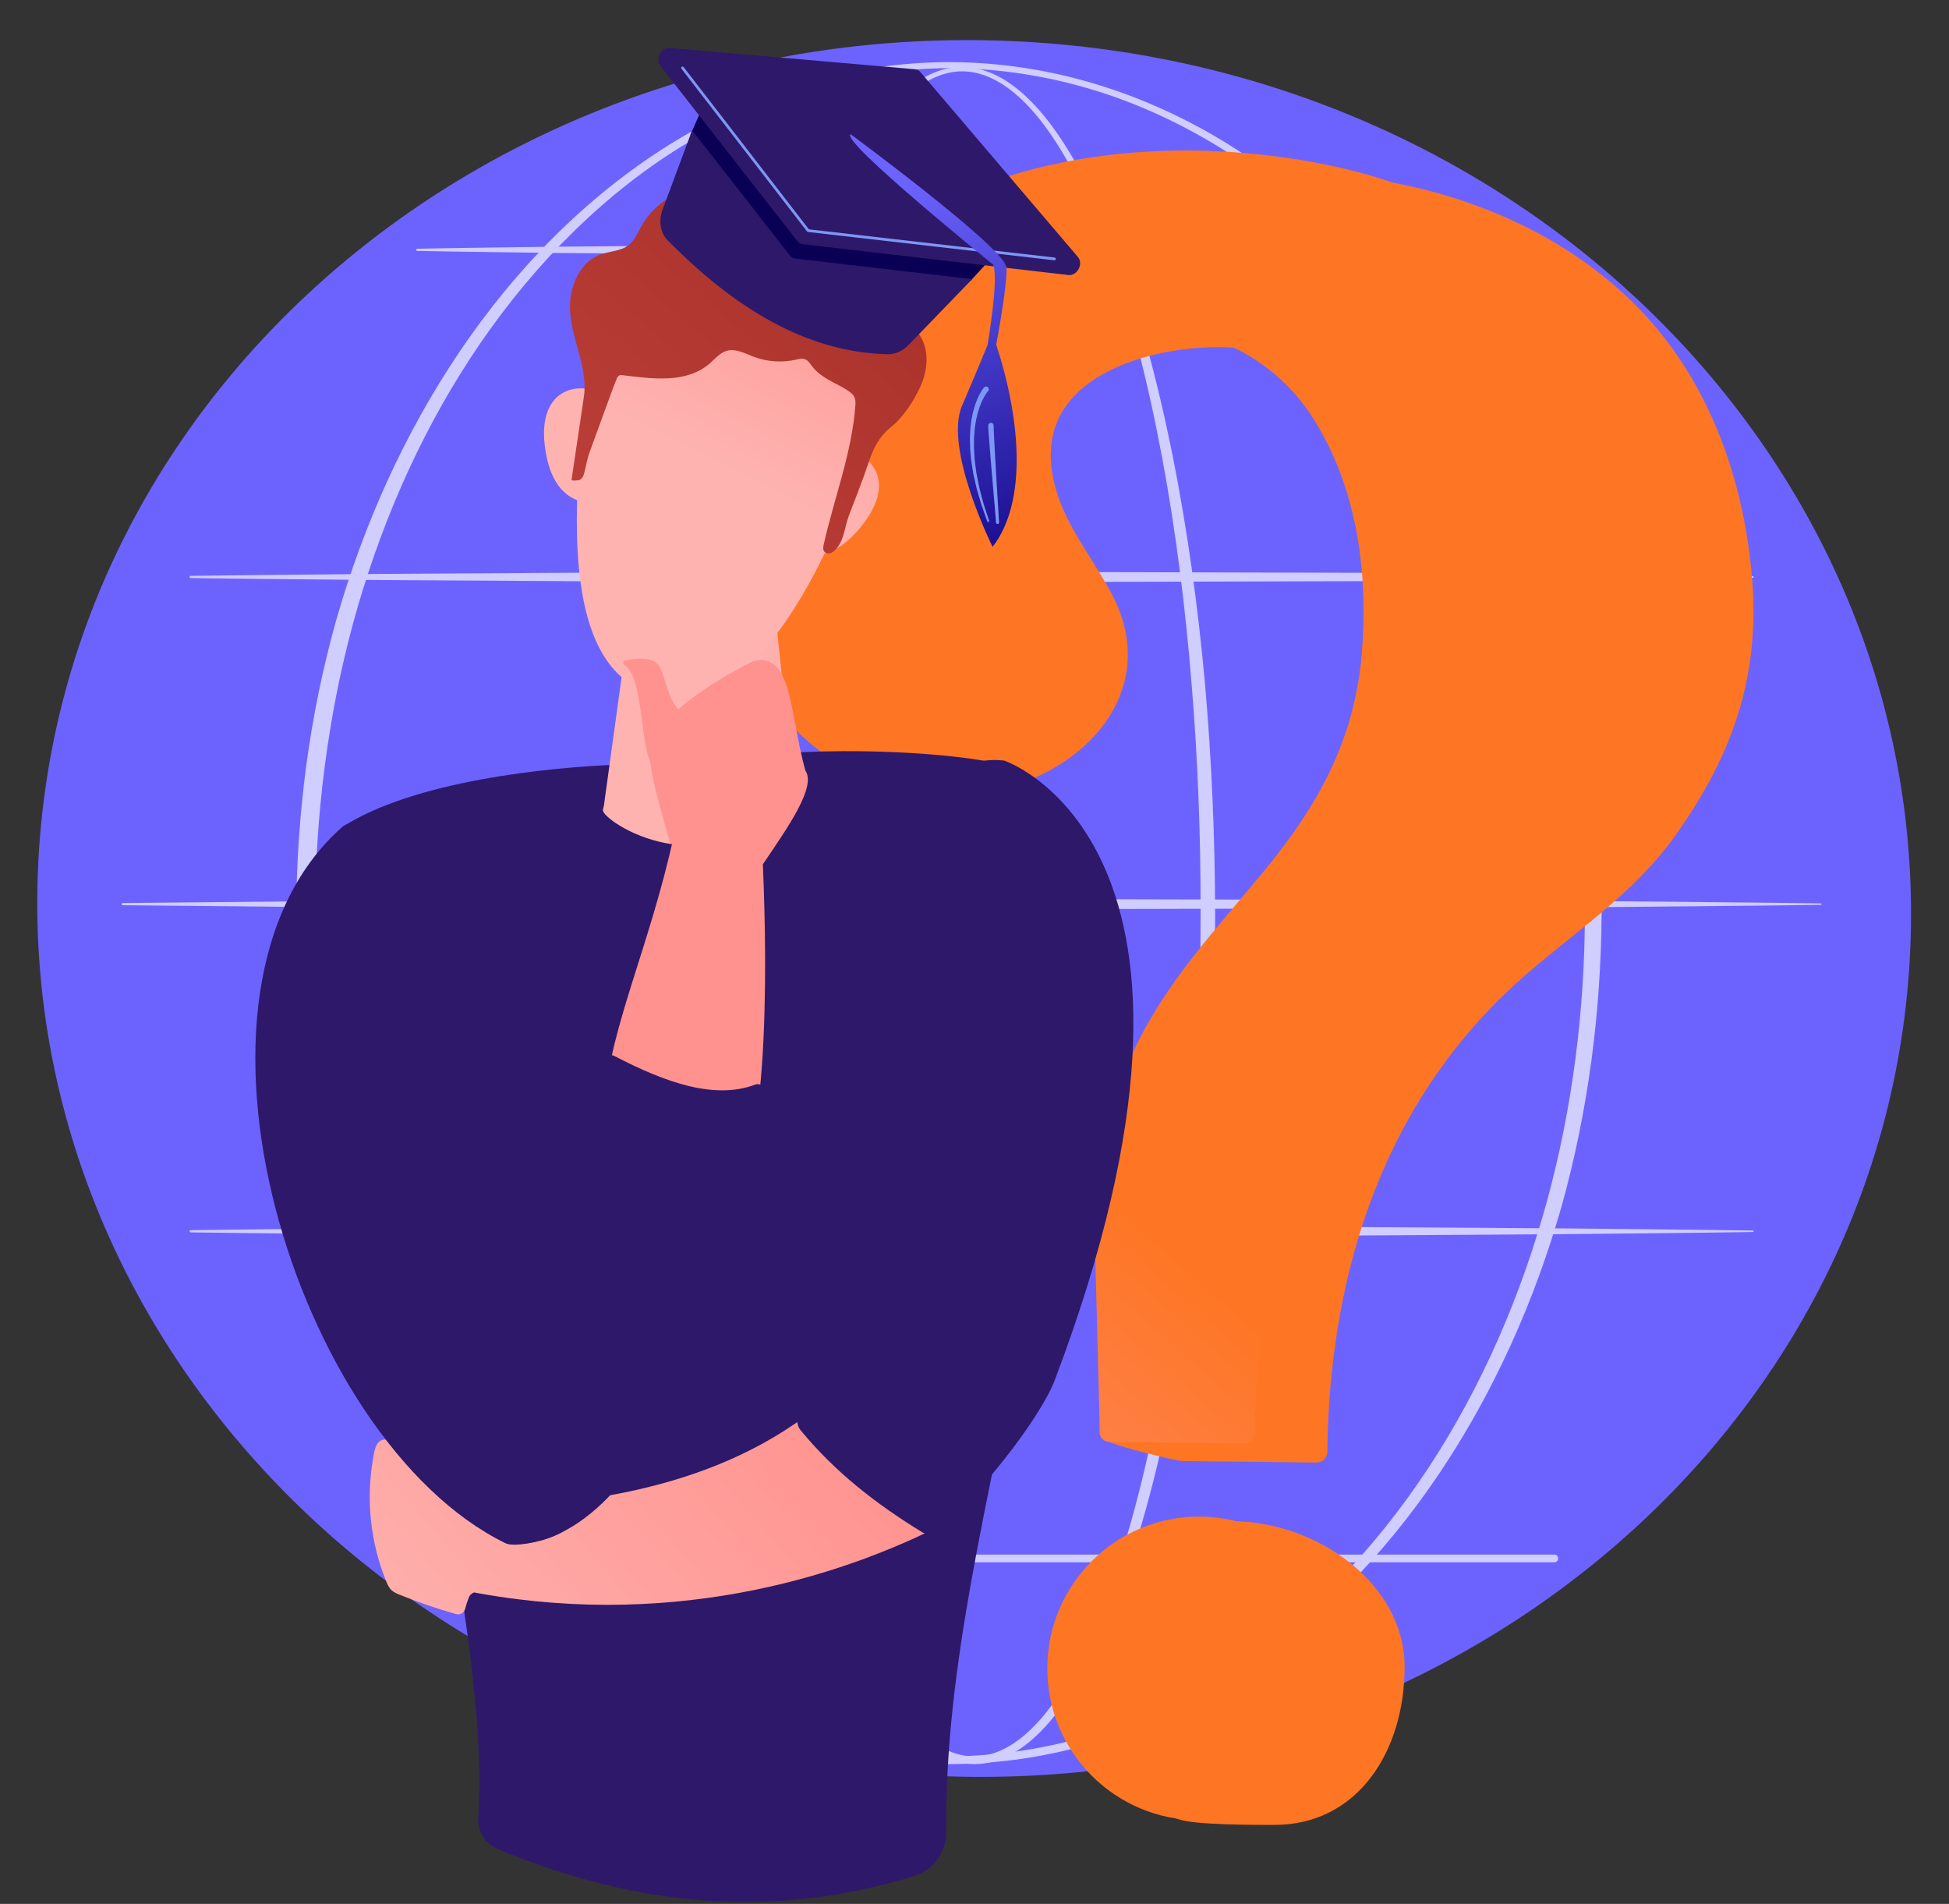 <svg width="387" height="378" viewBox="0 0 387 378" fill="none" xmlns="http://www.w3.org/2000/svg">
<rect x="0" y="0" width="387" height="378" fill="#333333" stroke="none"/>
<path d="M379.305 188.533C383.48 93.422 303.646 12.667 200.991 8.16C98.337 3.653 11.734 77.102 7.559 172.212C3.384 267.323 83.218 348.078 185.873 352.585C288.527 357.092 375.13 283.643 379.305 188.533Z" fill="#6C63FF"/>
<g opacity="0.68">
<g style="mix-blend-mode:soft-light">
<path d="M241.284 181.205C241.268 196.42 240.71 211.636 239.526 226.81C238.309 241.979 236.444 257.104 233.745 272.093C230.99 287.061 227.481 301.948 222.176 316.281C219.486 323.42 216.365 330.457 212.128 336.897C209.993 340.094 207.571 343.159 204.575 345.687C203.077 346.942 201.43 348.057 199.616 348.875C197.805 349.687 195.822 350.202 193.809 350.236C191.8 350.294 189.786 349.904 187.939 349.161C186.084 348.427 184.397 347.361 182.862 346.147C179.794 343.698 177.319 340.665 175.145 337.493C170.834 331.099 167.671 324.075 164.953 316.948C162.251 309.802 160.05 302.49 158.145 295.112C156.243 287.732 154.645 280.281 153.269 272.792C150.521 257.813 148.642 242.689 147.368 227.524C146.104 212.356 145.462 197.14 145.368 181.92C145.323 174.311 145.556 166.704 145.835 159.102C146.131 151.5 146.562 143.903 147.133 136.317C148.282 121.146 149.986 106.01 152.508 90.999C153.774 83.495 155.248 76.022 157.018 68.616C158.792 61.212 160.853 53.867 163.406 46.68C165.987 39.515 168.993 32.437 173.176 25.998C175.281 22.803 177.7 19.752 180.717 17.307C182.225 16.095 183.887 15.04 185.71 14.326C187.526 13.601 189.497 13.237 191.456 13.313C193.416 13.37 195.349 13.853 197.131 14.636C198.915 15.421 200.554 16.49 202.057 17.7C205.065 20.137 207.551 23.114 209.757 26.238C214.143 32.531 217.45 39.468 220.316 46.525C225.975 60.698 229.811 75.504 232.832 90.415C235.802 105.349 237.878 120.449 239.251 135.606C240.588 150.768 241.239 165.986 241.284 181.205ZM238.39 181.205C238.427 166.065 237.861 150.92 236.612 135.832C235.387 120.744 233.531 105.698 230.751 90.818C227.957 75.955 224.349 61.188 218.939 47.069C216.2 40.04 213.022 33.134 208.803 26.899C206.683 23.803 204.291 20.864 201.424 18.475C198.584 16.105 195.134 14.284 191.429 14.169C189.591 14.113 187.757 14.486 186.058 15.188C184.352 15.884 182.785 16.907 181.356 18.089C178.496 20.473 176.175 23.475 174.159 26.634C170.148 32.999 167.268 40.039 164.814 47.171C162.384 54.325 160.441 61.645 158.781 69.025C157.126 76.407 155.765 83.857 154.612 91.338C150.044 121.285 148.577 151.642 148.689 181.916C148.631 197.055 149.121 212.199 150.229 227.299C151.346 242.396 153.067 257.456 155.65 272.367C156.944 279.821 158.457 287.236 160.271 294.575C162.089 301.911 164.199 309.177 166.797 316.26C169.409 323.323 172.465 330.27 176.59 336.519C178.666 339.617 181.028 342.553 183.882 344.875C186.705 347.185 190.164 348.827 193.767 348.704C197.368 348.606 200.744 346.82 203.508 344.428C206.301 342.026 208.613 339.053 210.652 335.928C214.705 329.629 217.717 322.665 220.299 315.59C225.395 301.379 228.732 286.56 231.316 271.663C233.885 256.75 235.583 241.689 236.715 226.592C237.868 211.495 238.399 196.349 238.39 181.205Z" fill="white"/>
</g>
<g style="mix-blend-mode:soft-light">
<path d="M318.022 181.205C317.907 200.815 315.378 220.433 310.12 239.343C304.761 258.207 296.681 276.346 285.731 292.629C274.797 308.877 260.872 323.289 244.233 333.742C235.92 338.944 226.941 343.109 217.542 345.932C208.149 348.763 198.343 350.238 188.531 350.243C178.718 350.249 168.909 348.786 159.509 345.965C150.104 343.152 141.115 338.996 132.791 333.8C116.13 323.362 102.173 308.959 91.207 292.711C80.229 276.425 72.127 258.275 66.737 239.4C64.087 229.943 62.112 220.3 60.808 210.57C59.512 200.837 58.859 191.023 58.812 181.205C58.867 171.387 59.527 161.574 60.831 151.843C62.144 142.115 64.128 132.476 66.785 123.024C72.193 104.158 80.311 86.024 91.299 69.76C102.271 53.533 116.224 39.149 132.877 28.745C141.198 23.567 150.183 19.451 159.568 16.638C168.946 13.813 178.735 12.341 188.531 12.336C198.327 12.352 208.113 13.834 217.485 16.669C226.863 19.491 235.839 23.617 244.148 28.803C260.778 39.222 274.699 53.615 285.64 69.842C296.599 86.103 304.696 104.226 310.071 123.081C315.344 141.981 317.891 161.595 318.022 181.205ZM314.705 181.205C314.689 161.88 312.295 142.533 307.209 123.875C302.104 105.244 294.418 87.247 283.812 71.058C278.513 62.972 272.492 55.348 265.745 48.416C258.995 41.496 251.54 35.228 243.378 30.023C235.206 24.849 226.381 20.679 217.124 17.862C207.871 15.044 198.21 13.562 188.531 13.527C178.852 13.572 169.194 15.065 159.947 17.892C150.696 20.719 141.881 24.9 133.72 30.081C125.57 35.293 118.129 41.568 111.393 48.492C104.661 55.428 98.656 63.053 93.372 71.14C82.795 87.326 75.13 105.312 70.058 123.932C67.526 133.251 65.7 142.754 64.459 152.325C63.214 161.897 62.602 171.55 62.584 181.205C62.609 190.86 63.23 200.512 64.482 210.082C65.732 219.651 67.567 229.15 70.106 238.464C75.196 257.074 82.877 275.045 93.463 291.21C98.75 299.286 104.757 306.901 111.488 313.825C118.223 320.736 125.657 327.002 133.805 332.194C141.963 337.357 150.775 341.499 160.006 344.324C169.231 347.156 178.868 348.658 188.531 348.714C198.193 348.669 207.834 347.179 217.066 344.357C226.303 341.542 235.124 337.409 243.293 332.252C251.452 327.067 258.901 320.807 265.65 313.901C272.396 306.981 278.419 299.368 283.721 291.292C294.335 275.124 302.038 257.143 307.16 238.521C312.261 219.873 314.672 200.53 314.705 181.205Z" fill="white"/>
</g>
<g style="mix-blend-mode:soft-light">
<path d="M37.855 114.335C50.781 114.148 63.707 114.068 76.632 113.932L115.41 113.704C128.335 113.607 141.261 113.617 154.187 113.587L192.964 113.52L270.518 113.723L309.295 113.972C322.221 114.12 335.146 114.206 348.072 114.407C348.153 114.408 348.217 114.475 348.216 114.556C348.215 114.635 348.151 114.698 348.072 114.7C335.146 114.9 322.221 114.987 309.295 115.135L270.518 115.384L192.964 115.587L154.187 115.519C141.261 115.489 128.335 115.5 115.41 115.402L76.632 115.174C63.707 115.039 50.781 114.958 37.855 114.771C37.735 114.77 37.639 114.671 37.641 114.55C37.642 114.432 37.738 114.337 37.855 114.335Z" fill="white"/>
</g>
<g style="mix-blend-mode:soft-light">
<path d="M82.841 49.382C92.018 49.195 101.195 49.115 110.372 48.979L137.902 48.751C147.079 48.654 156.256 48.664 165.433 48.634L192.964 48.567L220.494 48.643C229.671 48.69 238.848 48.664 248.025 48.769L275.555 49.019C284.732 49.167 293.909 49.253 303.086 49.454C303.167 49.456 303.231 49.523 303.229 49.603C303.227 49.682 303.164 49.745 303.086 49.746C293.909 49.947 284.732 50.033 275.555 50.181L248.025 50.431C238.848 50.536 229.671 50.511 220.494 50.557L192.964 50.634L165.433 50.566C156.256 50.536 147.079 50.547 137.902 50.449L110.372 50.221C101.195 50.085 92.018 50.005 82.841 49.818C82.721 49.816 82.625 49.716 82.628 49.596C82.63 49.478 82.725 49.385 82.841 49.382Z" fill="white"/>
</g>
<g style="mix-blend-mode:soft-light">
<path d="M24.38 179.288L66.526 178.885L108.672 178.657C122.721 178.56 136.769 178.57 150.818 178.54L192.964 178.473L277.255 178.676L319.401 178.925C333.45 179.073 347.499 179.16 361.547 179.36C361.628 179.361 361.693 179.428 361.692 179.509C361.691 179.588 361.626 179.652 361.547 179.653C347.499 179.853 333.45 179.94 319.401 180.088L277.255 180.337L192.964 180.54L150.818 180.472C136.769 180.442 122.721 180.453 108.672 180.356L66.526 180.127L24.38 179.724C24.26 179.723 24.163 179.625 24.164 179.504C24.165 179.385 24.262 179.29 24.38 179.288Z" fill="white"/>
</g>
<g style="mix-blend-mode:soft-light">
<path d="M37.855 244.241C50.781 244.054 63.707 243.974 76.632 243.838L115.41 243.61C128.335 243.513 141.261 243.523 154.187 243.493L192.964 243.426L270.518 243.629L309.295 243.878C322.221 244.026 335.146 244.112 348.072 244.313C348.153 244.314 348.217 244.381 348.216 244.462C348.215 244.541 348.151 244.604 348.072 244.606C335.146 244.806 322.221 244.893 309.295 245.041L270.518 245.29L192.964 245.493L154.187 245.425C141.261 245.395 128.335 245.406 115.41 245.308L76.632 245.08C63.707 244.944 50.781 244.864 37.855 244.677C37.735 244.675 37.639 244.577 37.641 244.456C37.642 244.338 37.738 244.243 37.855 244.241Z" fill="white"/>
</g>
<g style="mix-blend-mode:soft-light">
<path d="M308.635 310.177H88.39C87.968 310.177 87.626 309.835 87.626 309.412C87.626 308.989 87.968 308.647 88.39 308.647H308.635C309.057 308.647 309.399 308.989 309.399 309.412C309.399 309.835 309.057 310.177 308.635 310.177Z" fill="white"/>
</g>
</g>
<path d="M250.935 33.683C235.767 33.563 220.468 35.969 206.932 41.585C175.423 54.66 148.683 89.255 159.147 124.592C162.547 136.071 160.761 148.736 172.196 153.724C178.383 156.423 195.231 158.03 201.638 155.903C218.664 150.249 229.856 134.776 220.596 117.617C217.631 112.122 213.792 107.103 211.231 101.408C208.671 95.713 207.504 88.953 210.114 83.281C215.239 72.146 232.264 68.607 243.304 68.941C256.335 69.335 268.142 75.781 275.155 86.838C283.894 100.619 286.108 117.381 284.829 133.378C283.46 150.495 276.244 163.566 265.428 176.697C256.117 188.002 245.863 198.854 239.674 212.129C233.993 224.315 232.136 237.819 231.879 251.151C231.83 253.735 218.979 278.088 219.035 285.528C219.042 286.579 233.609 290.061 234.66 290.072C240.144 290.134 255.678 290.307 261.396 290.371C262.571 290.384 263.541 289.445 263.554 288.269C263.961 252.073 275.093 217.564 303.275 193.254C313.529 184.409 324.573 177.205 332.546 166.041C343.911 150.128 349.518 134.467 347.9 114.828C346.422 96.891 340.516 78.945 328.825 65.028C316.26 50.07 297.869 40.73 278.755 36.699C269.841 34.819 260.414 33.758 250.935 33.683Z" fill="#FE7624"/>
<path d="M278.905 330.948C278.905 347.592 269.68 362.318 253.036 362.318C249.441 362.318 237.212 362.351 234.016 361.196C222.413 357.004 222.371 348.09 222.371 335.041C222.371 318.397 227.992 302.027 244.635 302.027C261.278 302.027 278.905 314.303 278.905 330.948Z" fill="#FE7624"/>
<path d="M236.523 29.89C221.355 29.77 206.056 32.176 192.52 37.792C161.011 50.867 134.271 85.462 144.735 120.799C148.135 132.278 155.995 146.728 167.43 151.717C173.617 154.416 180.819 154.237 187.226 152.11C204.252 146.456 215.444 130.983 206.184 113.824C203.219 108.329 199.38 103.31 196.819 97.615C194.259 91.92 193.092 85.16 195.702 79.488C200.827 68.353 217.852 64.814 228.892 65.148C241.923 65.542 253.73 71.988 260.743 83.045C269.482 96.826 271.696 113.588 270.417 129.585C269.048 146.702 261.832 159.773 251.016 172.904C241.705 184.209 231.451 195.061 225.262 208.336C219.581 220.523 217.724 234.026 217.467 247.358C217.418 249.942 218.287 276.928 218.343 284.368C218.35 285.419 219.197 286.268 220.248 286.279C225.732 286.341 241.266 286.514 246.984 286.578C248.159 286.591 249.129 285.652 249.142 284.476C249.549 248.28 260.681 213.771 288.863 189.461C299.117 180.616 310.161 173.412 318.134 162.248C329.499 146.335 335.106 130.674 333.488 111.035C332.01 93.098 326.104 75.152 314.413 61.235C301.848 46.277 283.457 36.937 264.343 32.906C255.429 31.026 246.002 29.965 236.523 29.89Z" fill="url(#paint0_linear_919_91)"/>
<path d="M238.095 361.386C254.738 361.386 268.23 347.893 268.23 331.248C268.23 314.604 254.738 301.111 238.095 301.111C221.451 301.111 207.959 314.604 207.959 331.248C207.959 347.893 221.451 361.386 238.095 361.386Z" fill="#FE7624"/>
<path d="M67.874 164.267C74.537 247.632 97.702 319.658 94.954 360.817C94.773 363.533 96.329 366.073 98.843 367.116C123.644 377.408 150.937 381.855 181.55 372.464C185.359 371.296 187.921 367.734 187.882 363.749C187.219 297.642 223.711 230.414 203.341 152.984C195.645 150.013 174.918 148.423 157.125 149.448L123.301 151.793C108.841 152.282 81.876 155.096 67.874 164.267Z" fill="#2E186A"/>
<path d="M125.903 116.502L119.929 159.829C119.912 159.95 119.889 160.069 119.859 160.188L119.708 160.798C119.372 162.921 140.91 177.365 157.728 157.675L153.167 114.386C152.672 112.003 148.794 111.363 146.363 111.479L130.567 112.236C128.188 112.35 126.229 114.143 125.903 116.502Z" fill="url(#paint1_linear_919_91)"/>
<path d="M120.739 99.418C120.739 99.418 127.211 83.424 121.42 79.2C115.63 74.977 106.722 76.675 108.176 88.516C109.984 103.246 120.739 99.418 120.739 99.418Z" fill="url(#paint2_linear_919_91)"/>
<path d="M155.073 107.011C155.073 107.011 157.602 89.943 164.735 89.239C171.867 88.534 178.684 94.513 171.429 103.984C162.403 115.764 155.073 107.011 155.073 107.011Z" fill="url(#paint3_linear_919_91)"/>
<path d="M118.158 66.808C141.921 54.995 162.666 58.204 174.399 82.021C163.873 116.405 147.808 143.452 129.907 137.791C111.57 133.184 112.457 101.265 118.158 66.808Z" fill="url(#paint4_linear_919_91)"/>
<path d="M170.687 40.933C173.103 41.983 175.297 43.509 176.964 45.537C179.543 48.672 180.703 53.088 179.434 56.945C178.878 58.636 177.807 60.667 178.72 62.413C179.49 63.885 181.68 65.082 182.66 66.601C184.558 69.544 184.224 73.48 182.79 76.675C181.545 79.45 179.411 82.772 177.047 84.682C174.521 86.723 173.447 88.893 172.416 91.998C171.242 95.534 169.842 98.968 168.528 102.45C167.652 104.773 167.563 108.117 165.255 109.655C164.753 109.987 163.976 109.972 163.638 109.474C163.369 109.077 163.462 108.547 163.567 108.078C165.625 98.906 169.161 89.899 169.847 80.485C169.893 79.858 169.873 79.194 169.553 78.653C169.317 78.255 168.941 77.962 168.561 77.697C166.299 76.12 163.947 75.504 161.935 73.503C160.559 72.134 160.536 70.808 158.314 71.351C155.424 72.057 152.32 71.859 149.543 70.791C147.837 70.135 146.049 69.14 144.294 69.65C142.933 70.045 141.996 71.246 140.922 72.17C136.148 76.279 129.286 75.145 123.607 74.492C123.387 74.466 123.153 74.443 122.953 74.538C122.693 74.662 122.559 74.949 122.449 75.215C121.938 76.448 121.48 77.703 121.023 78.957C119.699 82.585 118.376 86.214 117.052 89.843C116.538 91.252 116.365 92.63 115.984 94C115.844 94.504 115.582 95.05 115.088 95.295C114.912 95.383 113.449 95.522 113.491 95.243C114.306 89.756 115.122 84.268 115.937 78.781C116.843 72.683 113.1 66.839 113.173 60.73C113.224 56.528 115.255 51.976 119.202 50.534C121.071 49.85 123.257 49.89 124.827 48.666C126.033 47.725 126.623 46.225 127.367 44.889C130.529 39.211 137.513 35.943 143.899 37.154C147.869 37.907 149.51 41.179 153.968 40.125C158.185 39.127 162.196 38.717 166.576 39.634C167.98 39.928 169.367 40.359 170.687 40.933Z" fill="url(#paint5_linear_919_91)"/>
<path d="M94.575 299.597C111.241 298.704 140.14 297.106 162.131 279.484C165.661 286.715 167.388 290.129 185.869 303.351C163.314 314.527 128.298 324.229 87.773 314.841L94.575 299.597Z" fill="url(#paint6_linear_919_91)"/>
<path d="M96.981 315.37C99.784 314.133 101.034 310.841 99.723 308.071C97.513 303.401 93.737 296.101 90.723 293.755C87.862 291.527 84.419 290.357 81.237 288.695C80.07 288.085 77.671 285.763 76.424 285.802C74.51 285.861 74.3 288.33 74.052 289.765C72.657 297.82 73.587 306.309 76.656 313.881C76.927 314.548 77.227 315.228 77.752 315.72C78.215 316.154 78.814 316.405 79.402 316.643C83.053 318.119 86.785 319.395 90.575 320.464C91.345 320.681 92.145 320.229 92.349 319.455C92.643 318.346 93.124 316.968 93.322 316.746C94.294 315.657 95.693 315.937 96.981 315.37Z" fill="url(#paint7_linear_919_91)"/>
<path d="M158.979 283.975C157.889 282.655 158.233 280.659 159.703 279.782C163.8 277.339 167.079 273.951 169.124 270.6C181.015 251.113 183.638 211.234 183.638 211.234C183.638 211.234 172.172 147.882 199.395 151.005C199.395 151.005 249.678 167.762 209.453 273.977C206.514 281.739 193.735 297.921 185.791 304.09C185.027 304.684 183.977 304.738 183.152 304.233C173.695 298.452 165.698 292.115 158.979 283.975Z" fill="#2E186A"/>
<path d="M137.888 139.213L135.367 157.74C131.585 180.741 123.407 197.93 120.793 213.069C121.559 208.635 129.413 216.36 133.946 218.323C139.537 220.744 144.747 223.244 149.572 225.745C153.869 203.073 150.969 162.205 150.969 162.205C146.267 146.765 142.589 154.653 137.888 139.213Z" fill="url(#paint8_linear_919_91)"/>
<path d="M67.874 164.267C31.205 196.763 58.547 285.75 100.231 306.328C100.751 306.585 101.332 306.691 101.911 306.658C136.654 304.666 109.76 256.582 90.939 214.535C90.755 214.123 90.658 213.679 90.648 213.228C90.225 193.586 84.947 178.043 72.597 164.512C71.357 163.153 69.251 163.047 67.874 164.267Z" fill="#2E186A"/>
<path d="M102.154 306.689C131.448 305.654 147.983 245.639 151.667 216.618C151.784 215.695 150.872 214.987 150.003 215.32C142.051 218.368 132.253 215.02 121.985 209.646C121.346 209.311 120.556 209.6 120.281 210.267C111.828 230.775 97.525 258.352 97.463 268.538C97.463 268.584 97.465 268.628 97.469 268.673L100.895 305.57C100.955 306.216 101.506 306.712 102.154 306.689Z" fill="#2E186A"/>
<path d="M133.078 167.435C130.703 158.783 127.527 149.188 129.705 145.899C135.789 138.432 144.665 133.799 149.484 131.298C157.366 129.211 156.685 141.321 159.913 152.984C162.1 156.162 156.675 163.944 151.477 171.59L133.078 167.435Z" fill="url(#paint9_linear_919_91)"/>
<path d="M129.705 152.399C126.841 148.191 128.004 134.582 123.906 131.944C123.575 131.73 123.839 131.175 124.227 131.106C126.73 130.658 129.287 130.479 130.605 131.88C132.008 133.286 132.306 138.422 134.708 140.799L129.705 152.399Z" fill="url(#paint10_linear_919_91)"/>
<path d="M142.325 14.852L137.102 26.744L162.638 63.552L192.773 55.697L202.339 45.235L142.325 14.852Z" fill="url(#paint11_linear_919_91)"/>
<path d="M157.935 51.341C157.504 51.291 157.121 51.075 156.852 50.731L137.426 25.874L131.548 41.654C130.725 43.862 131.123 46.237 132.565 47.699C145.764 61.086 160.023 69.938 176.26 70.331C177.741 70.367 179.244 69.694 180.395 68.503L193.046 55.414L157.935 51.341Z" fill="#2E186A"/>
<path d="M133.013 9.519L181.67 13.749C182.095 13.786 182.478 13.983 182.755 14.308L214.033 51.017C215.196 52.382 213.91 54.809 212.132 54.603L159.413 48.487C158.981 48.437 158.599 48.222 158.33 47.877L131.115 13.055C130.043 11.683 131.285 9.369 133.013 9.519Z" fill="#2E186A"/>
<path d="M209.365 51.676C209.354 51.676 209.344 51.675 209.333 51.674L160.436 46.057C160.363 46.049 160.297 46.011 160.252 45.953L135.319 13.658C135.227 13.539 135.249 13.368 135.368 13.276C135.487 13.184 135.658 13.206 135.75 13.325L160.613 45.529L209.395 51.133C209.545 51.15 209.652 51.285 209.635 51.435C209.619 51.574 209.501 51.676 209.365 51.676Z" fill="#7D97F4"/>
<path d="M168.897 26.644C168.897 26.644 198.57 48.538 199.764 52.817C200.366 54.975 197.809 68.414 197.809 68.414C202.698 83.338 203.988 99.706 197.092 108.571C197.092 108.571 187.372 89.077 191.025 80.55C194.678 72.024 196.077 68.532 196.077 68.532C196.077 68.532 198.4 55.209 197.189 52.535C197.189 52.535 166.63 27.824 168.897 26.644Z" fill="url(#paint12_linear_919_91)"/>
<path d="M196.183 77.666L196.134 77.723L196.076 77.797L195.959 77.947L195.737 78.273C195.59 78.492 195.464 78.733 195.325 78.961L194.966 79.69C194.855 79.938 194.759 80.195 194.655 80.447C194.544 80.696 194.465 80.959 194.383 81.221C194.301 81.483 194.21 81.742 194.137 82.007L193.946 82.811C193.885 83.08 193.809 83.346 193.775 83.621L193.646 84.441C193.605 84.715 193.549 84.987 193.536 85.264C193.493 85.818 193.441 86.371 193.405 86.926L193.391 88.597C193.391 88.737 193.386 88.876 193.391 89.015L193.417 89.433L193.47 90.269C193.505 91.388 193.703 92.493 193.837 93.606C193.867 93.885 193.923 94.159 193.979 94.434L194.143 95.26C194.255 95.81 194.356 96.362 194.477 96.91C194.768 97.995 195.037 99.088 195.347 100.169L196.392 103.381L196.395 103.391C196.427 103.49 196.373 103.596 196.275 103.628C196.178 103.66 196.073 103.608 196.039 103.512L194.903 100.308C194.562 99.227 194.263 98.132 193.94 97.043C193.804 96.492 193.687 95.936 193.559 95.382L193.371 94.55C193.307 94.273 193.243 93.996 193.205 93.713C193.039 92.587 192.81 91.469 192.743 90.327L192.667 89.474L192.629 89.047C192.62 88.905 192.622 88.761 192.618 88.618L192.588 86.901C192.609 86.329 192.648 85.756 192.678 85.182C192.685 84.895 192.735 84.61 192.77 84.325L192.883 83.468C192.911 83.18 192.983 82.9 193.039 82.616L193.218 81.767C193.288 81.486 193.377 81.209 193.455 80.93C193.536 80.651 193.613 80.37 193.724 80.099C193.828 79.827 193.923 79.551 194.036 79.281L194.405 78.48C194.551 78.222 194.683 77.958 194.843 77.703L195.088 77.323L195.227 77.135L195.297 77.04L195.385 76.936C195.576 76.706 195.917 76.675 196.146 76.866C196.376 77.057 196.407 77.398 196.216 77.628L196.21 77.635L196.183 77.666Z" fill="#7D97F4"/>
<path d="M197.296 84.659L197.337 85.721L197.394 86.919L197.521 89.318L197.795 94.118L198.373 103.718C198.383 103.88 198.26 104.02 198.098 104.03C197.939 104.04 197.801 103.92 197.787 103.762L196.963 94.177L196.565 89.383L196.376 86.983L196.287 85.78L196.248 85.174L196.23 84.869C196.226 84.737 196.228 84.582 196.236 84.44C196.251 84.15 196.499 83.927 196.789 83.943C197.063 83.957 197.276 84.178 197.287 84.445L197.296 84.659Z" fill="#7D97F4"/>
<defs>
<linearGradient id="paint0_linear_919_91" x1="179.943" y1="201.232" x2="99.581" y2="292.302" gradientUnits="userSpaceOnUse">
<stop stop-color="#FE7624"/>
<stop offset="1" stop-color="#FF928E"/>
</linearGradient>
<linearGradient id="paint1_linear_919_91" x1="199.203" y1="50.554" x2="143.485" y2="134.126" gradientUnits="userSpaceOnUse">
<stop stop-color="#FF928E"/>
<stop offset="1" stop-color="#FEB3B1"/>
</linearGradient>
<linearGradient id="paint2_linear_919_91" x1="146.41" y1="28.411" x2="119.621" y2="80.912" gradientUnits="userSpaceOnUse">
<stop stop-color="#FF928E"/>
<stop offset="1" stop-color="#FEB3B1"/>
</linearGradient>
<linearGradient id="paint3_linear_919_91" x1="190.103" y1="50.705" x2="163.314" y2="103.206" gradientUnits="userSpaceOnUse">
<stop stop-color="#FF928E"/>
<stop offset="1" stop-color="#FEB3B1"/>
</linearGradient>
<linearGradient id="paint4_linear_919_91" x1="166.349" y1="38.585" x2="139.561" y2="91.086" gradientUnits="userSpaceOnUse">
<stop stop-color="#FF928E"/>
<stop offset="1" stop-color="#FEB3B1"/>
</linearGradient>
<linearGradient id="paint5_linear_919_91" x1="195.855" y1="18.137" x2="106.589" y2="120.237" gradientUnits="userSpaceOnUse">
<stop stop-color="#A22B25"/>
<stop offset="1" stop-color="#C0423C"/>
</linearGradient>
<linearGradient id="paint6_linear_919_91" x1="168.526" y1="276.672" x2="84.138" y2="350.606" gradientUnits="userSpaceOnUse">
<stop stop-color="#FF928E"/>
<stop offset="1" stop-color="#FEB3B1"/>
</linearGradient>
<linearGradient id="paint7_linear_919_91" x1="144.791" y1="249.582" x2="60.404" y2="323.515" gradientUnits="userSpaceOnUse">
<stop stop-color="#FF928E"/>
<stop offset="1" stop-color="#FEB3B1"/>
</linearGradient>
<linearGradient id="paint8_linear_919_91" x1="135.09" y1="220.648" x2="129.732" y2="261.365" gradientUnits="userSpaceOnUse">
<stop stop-color="#FF928E"/>
<stop offset="1" stop-color="#FEB3B1"/>
</linearGradient>
<linearGradient id="paint9_linear_919_91" x1="135.625" y1="220.719" x2="130.267" y2="261.435" gradientUnits="userSpaceOnUse">
<stop stop-color="#FF928E"/>
<stop offset="1" stop-color="#FEB3B1"/>
</linearGradient>
<linearGradient id="paint10_linear_919_91" x1="118.412" y1="218.454" x2="113.054" y2="259.17" gradientUnits="userSpaceOnUse">
<stop stop-color="#FF928E"/>
<stop offset="1" stop-color="#FEB3B1"/>
</linearGradient>
<linearGradient id="paint11_linear_919_91" x1="213.667" y1="-19.071" x2="163.589" y2="40.423" gradientUnits="userSpaceOnUse">
<stop stop-color="#020039"/>
<stop offset="1" stop-color="#090056"/>
</linearGradient>
<linearGradient id="paint12_linear_919_91" x1="180.076" y1="36.226" x2="208.471" y2="105.335" gradientUnits="userSpaceOnUse">
<stop stop-color="#6C63FF"/>
<stop offset="1" stop-color="#1A0F91"/>
</linearGradient>
</defs>
</svg>
